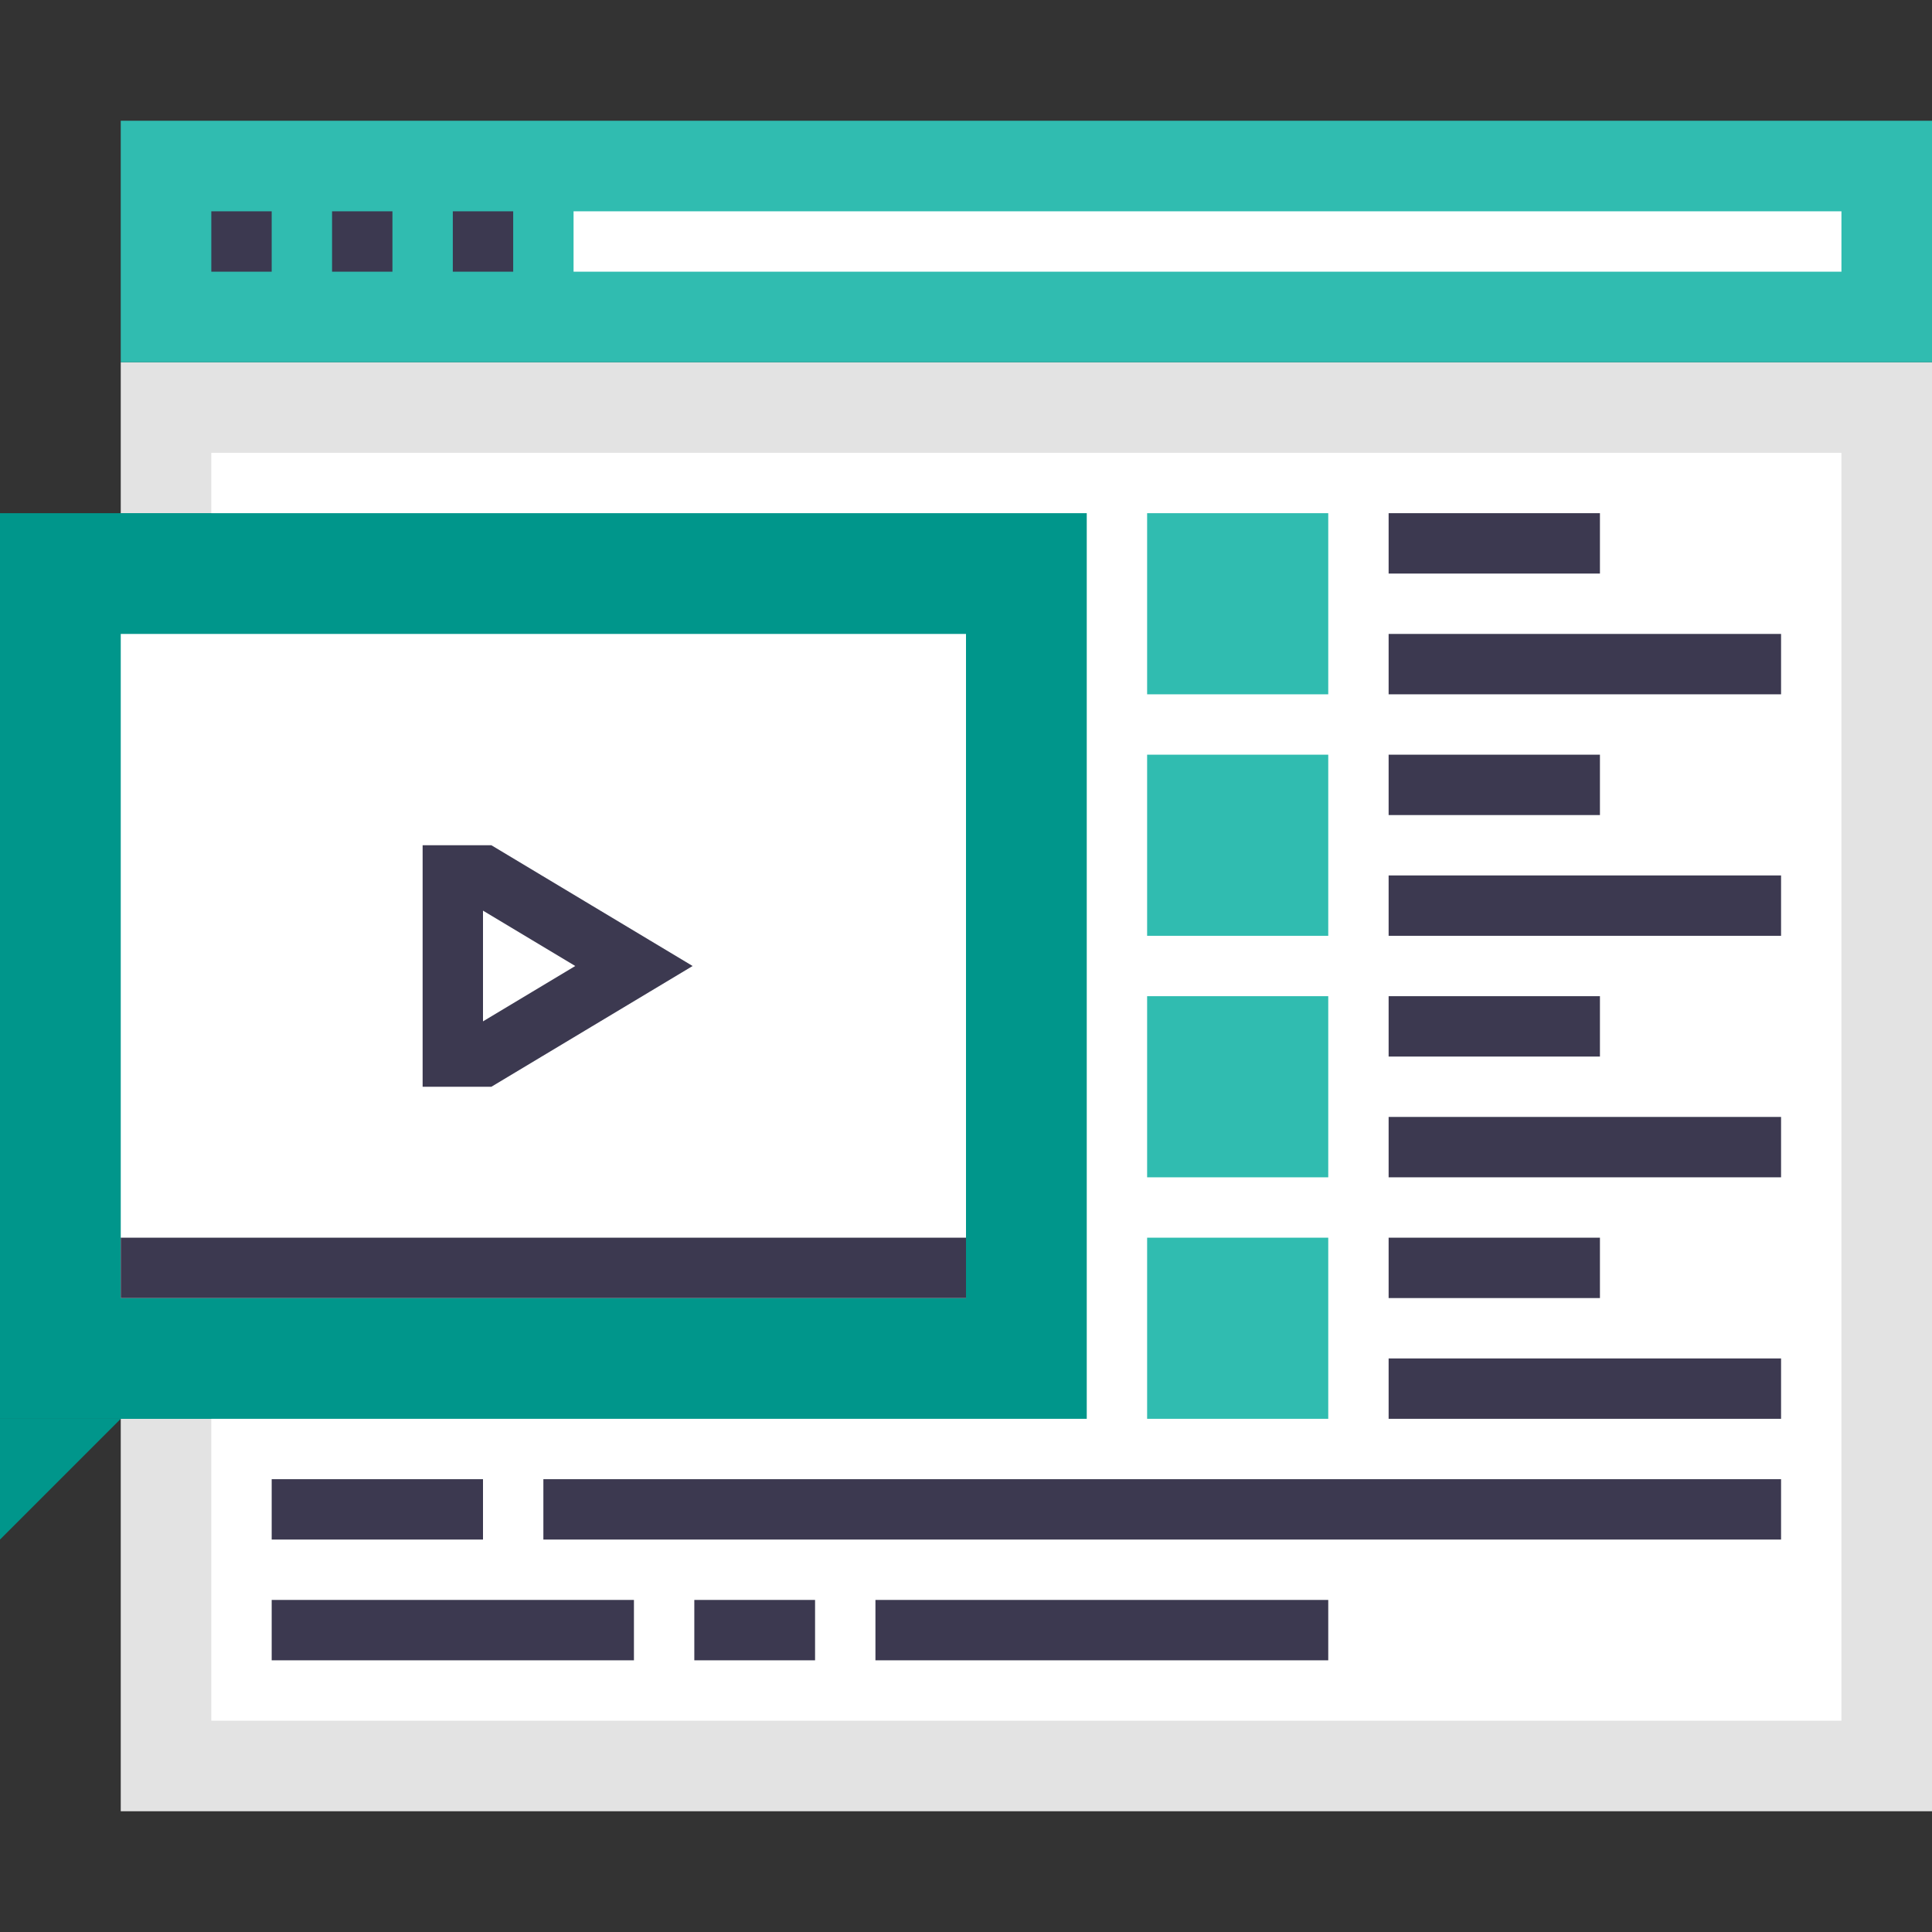 <?xml version="1.0" encoding="utf-8"?>
<!-- Generator: Adobe Illustrator 16.0.0, SVG Export Plug-In . SVG Version: 6.00 Build 0)  -->
<!DOCTYPE svg PUBLIC "-//W3C//DTD SVG 1.1//EN" "http://www.w3.org/Graphics/SVG/1.1/DTD/svg11.dtd">
<svg version="1.1" id="Layer_1" xmlns="http://www.w3.org/2000/svg" xmlns:xlink="http://www.w3.org/1999/xlink" x="0px" y="0px"
	 width="64px" height="64px" viewBox="0 0 64 64" enable-background="new 0 0 64 64" xml:space="preserve">
<rect x="0" y="0" width="64" height="64" fill="#333333" stroke="none"/>
<g>
	<g>
		<rect x="4" y="12" fill="#E3E3E3" width="60" height="48"/>
		<rect x="7" y="15" fill="#FFFFFF" width="54" height="42"/>
		<rect x="4" y="4" fill="#30BCB0" width="60" height="8"/>
		<g>
			<g>
				<line fill="none" stroke="#3C3950" stroke-width="2" stroke-miterlimit="10" x1="7" y1="8" x2="9" y2="8"/>
				<line fill="none" stroke="#3C3950" stroke-width="2" stroke-miterlimit="10" x1="11" y1="8" x2="13" y2="8"/>
				<line fill="none" stroke="#3C3950" stroke-width="2" stroke-miterlimit="10" x1="15" y1="8" x2="17" y2="8"/>
			</g>
			<line fill="none" stroke="#FFFFFF" stroke-width="2" stroke-miterlimit="10" x1="19" y1="8" x2="61" y2="8"/>
		</g>
	</g>
	<g>
		<g>
			<rect x="38" y="41" fill="#30BCB0" width="6" height="6"/>
			<line fill="none" stroke="#3C3950" stroke-width="2" stroke-miterlimit="10" x1="46" y1="42" x2="53" y2="42"/>
			<line fill="none" stroke="#3C3950" stroke-width="2" stroke-miterlimit="10" x1="46" y1="46" x2="59" y2="46"/>
		</g>
		<g>
			<rect x="38" y="33" fill="#30BCB0" width="6" height="6"/>
			<line fill="none" stroke="#3C3950" stroke-width="2" stroke-miterlimit="10" x1="46" y1="34" x2="53" y2="34"/>
			<line fill="none" stroke="#3C3950" stroke-width="2" stroke-miterlimit="10" x1="46" y1="38" x2="59" y2="38"/>
		</g>
		<g>
			<rect x="38" y="25" fill="#30BCB0" width="6" height="6"/>
			<line fill="none" stroke="#3C3950" stroke-width="2" stroke-miterlimit="10" x1="46" y1="26" x2="53" y2="26"/>
			<line fill="none" stroke="#3C3950" stroke-width="2" stroke-miterlimit="10" x1="46" y1="30" x2="59" y2="30"/>
		</g>
		<g>
			<rect x="38" y="17" fill="#30BCB0" width="6" height="6"/>
			<line fill="none" stroke="#3C3950" stroke-width="2" stroke-miterlimit="10" x1="46" y1="18" x2="53" y2="18"/>
			<line fill="none" stroke="#3C3950" stroke-width="2" stroke-miterlimit="10" x1="46" y1="22" x2="59" y2="22"/>
		</g>
		<g>
			<line fill="none" stroke="#3C3950" stroke-width="2" stroke-miterlimit="10" x1="18" y1="50" x2="59" y2="50"/>
			<line fill="none" stroke="#3C3950" stroke-width="2" stroke-miterlimit="10" x1="9" y1="50" x2="16" y2="50"/>
			<line fill="none" stroke="#3C3950" stroke-width="2" stroke-miterlimit="10" x1="9" y1="54" x2="21" y2="54"/>
			<line fill="none" stroke="#3C3950" stroke-width="2" stroke-miterlimit="10" x1="29" y1="54" x2="44" y2="54"/>
			<line fill="none" stroke="#3C3950" stroke-width="2" stroke-miterlimit="10" x1="23" y1="54" x2="27" y2="54"/>
		</g>
		<g>
			<g>
				<rect y="17" fill="#00968B" width="36" height="30"/>
				<polygon fill="#00968B" points="0,51 0,47 4,47 				"/>
			</g>
			<rect x="4" y="17" fill="#00968B" width="3" height="30"/>
			<rect x="4" y="21" fill="#FFFFFF" width="28" height="22"/>
			<polygon fill="none" stroke="#3C3950" stroke-width="2" stroke-miterlimit="10" points="15,29 16,29 21,32 16,35 15,35 			"/>
			<line fill="none" stroke="#3C3950" stroke-width="2" stroke-miterlimit="10" x1="4" y1="42" x2="32" y2="42"/>
		</g>
	</g>
</g>
</svg>
